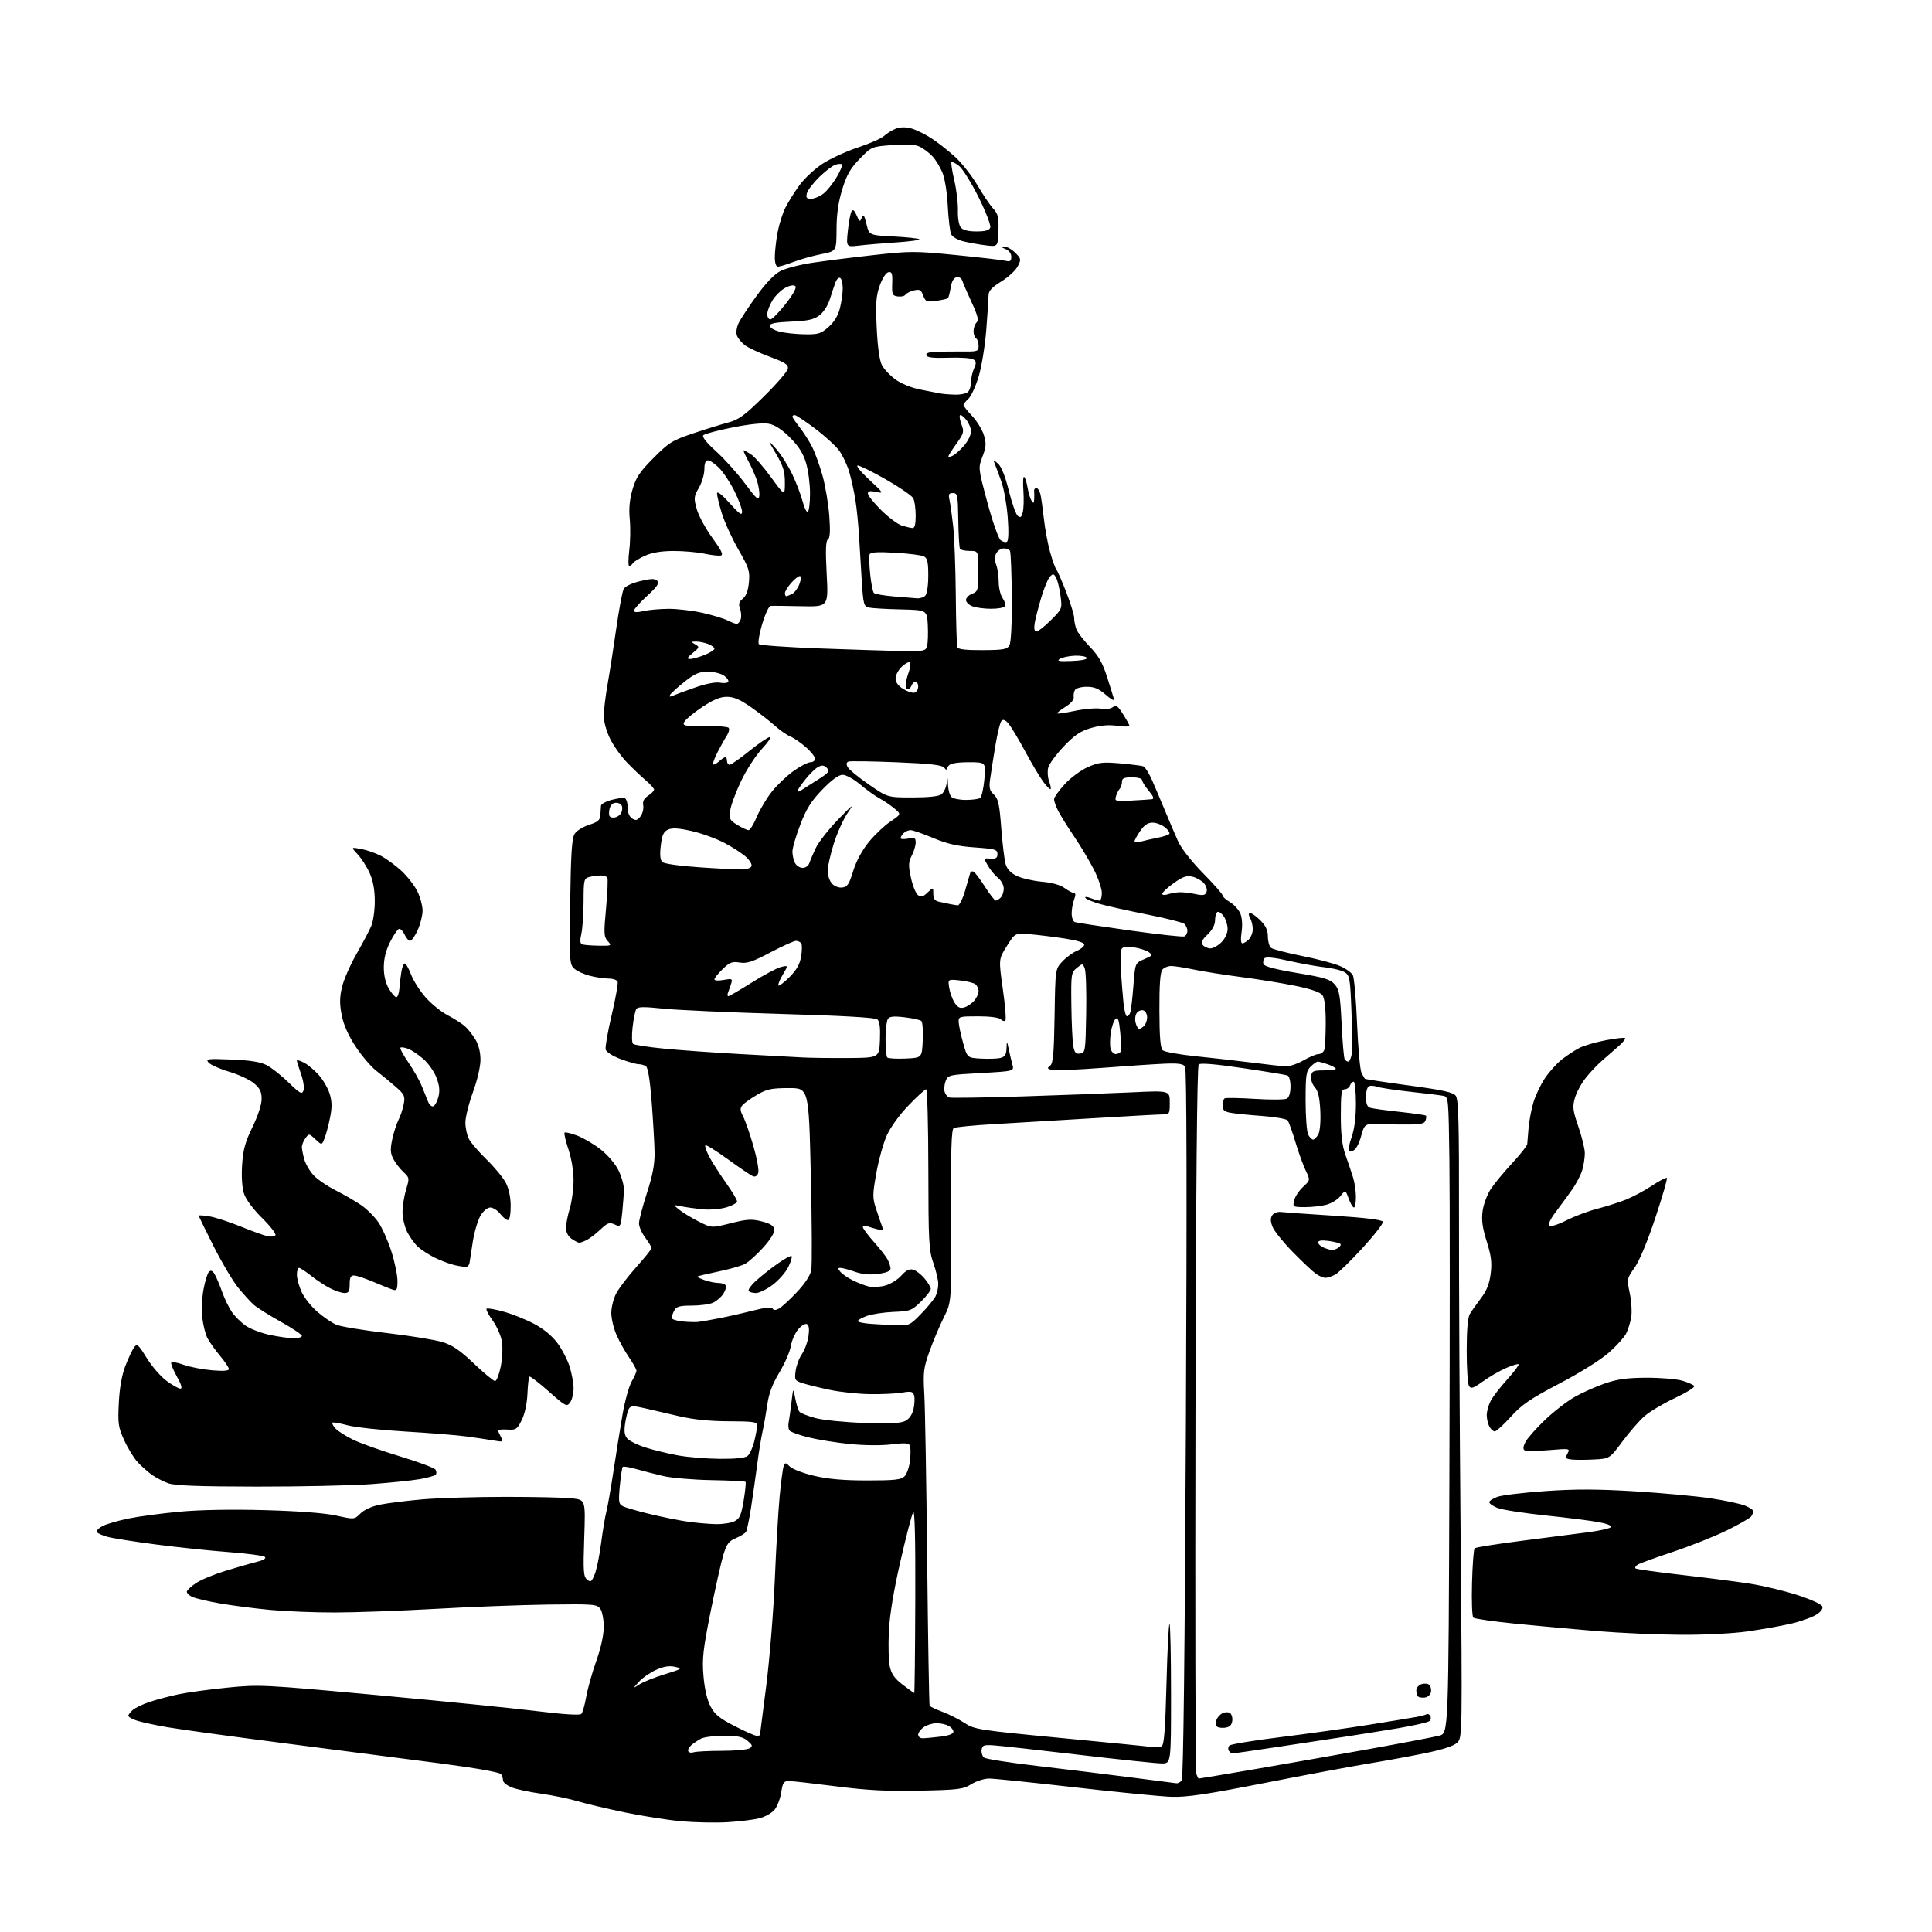<?xml version="1.0" encoding="UTF-8" standalone="no"?>
<svg 
  version="1.1" 
  xmlns="http://www.w3.org/2000/svg" 
  xmlns:xlink="http://www.w3.org/1999/xlink" 
  xmlns:svg="http://www.w3.org/2000/svg"
  xmlns:rdf="http://www.w3.org/1999/02/22-rdf-syntax-ns#"
  xmlns:cc="http://creativecommons.org/ns#"
  xmlns:dc="http://purl.org/dc/elements/1.1/"
  viewBox="0 0 768 768"
  width="768"
  height="768"
>
<style>svg {background-color: white; }</style>"
<path stroke="none" fill="black" fill-rule="evenodd" d="M289.00,724.36C284.32,724.62 276.20,724.45 270.95,723.99C265.69,723.52 255.61,721.95 248.55,720.49C241.49,719.04 232.96,717.02 229.61,716.02C226.25,715.01 219.68,713.66 215.00,713.01C210.32,712.35 205.04,711.21 203.25,710.46C201.46,709.71 199.99,708.52 199.98,707.80C199.98,707.09 199.62,705.95 199.19,705.27C198.71,704.52 189.31,702.85 174.96,700.97C162.06,699.28 134.40,695.71 113.50,693.03C92.60,690.35 71.39,687.44 66.37,686.57C61.35,685.70 55.84,684.49 54.12,683.89C52.40,683.29 51.00,682.47 51.00,682.06C51.00,681.65 51.79,680.61 52.75,679.76C53.71,678.91 56.73,677.46 59.45,676.55C62.17,675.64 67.35,674.27 70.95,673.51C74.55,672.75 83.34,671.55 90.47,670.85C103.09,669.59 104.74,669.68 149.97,673.84C175.56,676.19 204.07,679.05 213.31,680.19C223.72,681.48 230.48,681.92 231.06,681.34C231.57,680.83 232.47,677.73 233.04,674.45C233.62,671.18 235.43,664.76 237.05,660.20C238.89,655.02 240.00,649.92 240.00,646.64C240.00,643.73 239.38,640.53 238.61,639.48C237.32,637.71 235.89,637.60 217.86,637.84C207.21,637.99 187.03,638.75 173.00,639.55C158.97,640.34 140.97,640.99 133.00,640.99C125.03,641.00 113.55,640.54 107.50,639.97C101.45,639.41 92.55,638.26 87.72,637.44C82.89,636.61 77.81,635.42 76.44,634.79C75.07,634.17 74.11,633.17 74.30,632.58C74.50,631.98 76.13,630.50 77.94,629.28C79.74,628.05 84.88,625.91 89.36,624.52C93.84,623.13 99.47,621.51 101.88,620.92C104.60,620.26 105.90,619.50 105.32,618.92C104.80,618.40 98.33,617.53 90.94,616.98C83.55,616.43 70.53,615.07 62.00,613.95C53.47,612.84 44.83,611.48 42.79,610.93C40.75,610.39 38.83,609.53 38.51,609.02C38.19,608.50 39.20,607.43 40.75,606.63C42.31,605.83 46.93,604.48 51.04,603.64C55.14,602.80 64.29,601.58 71.37,600.92C79.45,600.17 92.08,599.94 105.37,600.31C118.88,600.68 129.09,601.46 133.68,602.47C140.86,604.05 140.86,604.05 143.28,601.63C144.76,600.15 147.82,598.77 151.10,598.11C154.07,597.50 161.68,596.56 168.00,596.01C174.32,595.47 189.18,595.02 201.00,595.02C212.82,595.02 224.81,595.29 227.62,595.63C232.75,596.25 232.75,596.25 232.24,611.39C231.79,624.59 231.94,626.70 233.36,627.89C234.80,629.08 235.17,628.84 236.39,625.87C237.15,624.02 238.30,618.45 238.94,613.50C239.58,608.55 240.52,602.92 241.02,600.99C241.53,599.07 242.83,591.64 243.91,584.49C244.99,577.35 246.61,567.23 247.52,562.00C248.43,556.77 250.04,551.01 251.09,549.19C252.14,547.37 253.00,545.43 253.00,544.87C253.00,544.32 251.64,541.89 249.99,539.48C248.33,537.07 246.08,533.01 244.99,530.47C243.89,527.92 243.00,524.05 243.00,521.88C243.00,519.70 243.87,516.25 244.92,514.21C245.98,512.17 249.58,507.44 252.92,503.70C256.27,499.96 259.00,496.56 259.00,496.15C259.00,495.73 257.88,493.86 256.50,492.00C255.12,490.14 254.00,487.58 254.00,486.32C254.00,485.06 255.42,479.63 257.15,474.26C259.47,467.07 260.28,462.79 260.20,458.00C260.14,454.43 259.62,445.45 259.05,438.07C258.38,429.35 257.58,424.35 256.76,423.83C256.07,423.39 254.73,423.02 253.79,423.02C252.85,423.01 249.63,422.09 246.65,420.97C243.53,419.80 241.02,418.20 240.76,417.21C240.52,416.26 241.59,410.08 243.15,403.49C244.70,396.90 245.77,390.94 245.52,390.25C245.27,389.56 243.67,389.00 241.97,389.00C240.28,389.00 236.92,388.51 234.53,387.90C232.13,387.30 229.30,385.99 228.23,385.00C226.40,383.29 226.31,381.89 226.66,358.41C226.94,338.99 227.33,333.14 228.46,331.42C229.25,330.21 231.84,328.61 234.20,327.86C237.67,326.76 238.53,326.02 238.65,324.00C238.73,322.62 238.85,320.95 238.90,320.29C238.96,319.62 240.83,318.58 243.07,317.98C245.32,317.38 247.68,317.06 248.32,317.28C248.97,317.49 249.50,319.15 249.50,320.97C249.50,323.06 250.16,324.67 251.31,325.38C252.77,326.28 253.41,326.11 254.62,324.50C255.44,323.40 255.92,321.46 255.69,320.19C255.38,318.56 255.96,317.42 257.63,316.32C258.93,315.47 260.00,314.38 260.00,313.89C260.00,313.41 258.54,311.78 256.75,310.26C254.96,308.75 251.61,305.55 249.29,303.16C246.98,300.77 243.94,296.52 242.54,293.71C241.10,290.82 240.00,286.89 240.00,284.64C240.00,282.46 240.68,276.81 241.51,272.09C242.35,267.36 243.91,257.30 244.99,249.73C246.07,242.16 247.39,235.15 247.92,234.15C248.50,233.07 251.13,231.81 254.47,231.01C258.82,229.96 260.33,229.93 261.27,230.87C262.20,231.80 261.30,233.13 257.23,236.88C254.35,239.52 252.00,242.16 252.00,242.74C252.00,243.44 253.24,243.50 255.75,242.92C257.81,242.44 262.34,242.04 265.80,242.02C269.27,242.01 275.34,242.73 279.30,243.62C283.26,244.51 287.72,245.86 289.20,246.62C290.69,247.38 292.34,248.00 292.88,248.00C293.42,248.00 294.13,247.17 294.45,246.14C294.78,245.12 294.65,243.23 294.17,241.93C293.49,240.11 293.74,239.22 295.28,237.98C296.61,236.90 297.40,234.76 297.71,231.44C298.11,226.99 297.70,225.70 293.55,218.50C291.02,214.10 288.06,207.64 286.97,204.14C285.89,200.65 285.02,197.05 285.04,196.14C285.07,195.11 286.92,196.54 290.03,200.00C293.97,204.38 294.98,205.08 294.99,203.41C295.00,202.26 293.61,198.55 291.92,195.16C290.23,191.77 287.49,187.65 285.84,186.00C284.20,184.35 282.21,183.00 281.42,183.00C280.46,183.00 280.00,184.15 280.00,186.55C280.00,188.51 279.02,191.81 277.82,193.89C275.81,197.39 275.74,198.02 276.98,202.41C277.71,205.02 280.50,210.16 283.18,213.83C286.86,218.87 287.67,220.58 286.50,220.83C285.65,221.01 282.69,220.67 279.93,220.08C277.16,219.49 271.66,219.01 267.70,219.02C262.84,219.04 259.16,219.65 256.37,220.92C254.10,221.95 251.94,223.29 251.56,223.90C251.19,224.50 250.54,225.00 250.12,225.00C249.71,225.00 249.72,222.19 250.14,218.75C250.57,215.31 250.66,209.76 250.34,206.42C249.93,202.18 250.27,198.59 251.44,194.54C252.84,189.75 254.30,187.57 259.82,182.02C265.92,175.89 267.28,175.04 275.50,172.29C280.45,170.63 286.75,168.68 289.50,167.95C293.69,166.84 295.99,165.16 303.70,157.56C308.76,152.58 313.04,147.63 313.20,146.56C313.45,144.98 312.12,144.11 306.02,141.84C301.91,140.31 297.46,138.24 296.13,137.25C294.80,136.25 293.37,134.53 292.96,133.42C292.52,132.23 292.79,130.19 293.61,128.45C294.38,126.83 297.60,121.94 300.76,117.59C304.42,112.54 307.86,108.97 310.25,107.74C312.31,106.68 317.94,105.21 322.75,104.48C327.56,103.75 338.52,102.37 347.11,101.42C361.90,99.77 363.62,99.77 380.11,101.40C389.67,102.35 398.51,103.37 399.75,103.67C401.55,104.11 402.00,103.79 402.00,102.08C402.00,100.79 401.10,99.57 399.75,99.03C397.96,98.31 397.87,98.11 399.30,98.06C400.28,98.03 402.21,99.12 403.58,100.49C405.93,102.84 405.98,103.13 404.56,105.88C403.73,107.49 400.79,110.19 398.03,111.89C394.41,114.11 392.99,115.62 392.98,117.24C392.96,118.48 392.55,124.71 392.06,131.09C391.56,137.49 390.20,145.83 389.01,149.74C387.83,153.63 385.99,157.60 384.93,158.56C383.87,159.52 383.00,160.63 383.00,161.02C383.00,161.40 384.56,163.38 386.47,165.40C388.38,167.43 390.47,170.85 391.12,173.01C392.11,176.30 392.02,177.67 390.56,181.48C388.82,186.03 388.82,186.03 392.51,199.77C394.54,207.32 396.89,214.05 397.75,214.72C398.60,215.39 399.74,215.66 400.28,215.33C400.89,214.95 401.01,211.30 400.58,205.68C400.21,200.70 399.09,194.35 398.10,191.57C397.12,188.78 395.94,185.60 395.48,184.50C394.68,182.55 394.72,182.55 396.74,184.32C398.07,185.49 399.60,189.32 401.01,195.03C402.22,199.92 403.82,204.43 404.56,205.05C405.63,205.94 406.06,205.62 406.58,203.55C406.94,202.11 407.04,198.27 406.81,195.02C406.57,191.77 406.71,189.32 407.10,189.56C407.50,189.81 408.11,191.70 408.46,193.78C408.81,195.85 409.52,198.21 410.03,199.02C410.80,200.24 410.99,200.14 411.10,198.50C411.18,197.40 411.16,195.94 411.07,195.25C410.99,194.56 411.37,194.00 411.94,194.00C412.50,194.00 413.22,195.05 413.55,196.32C413.87,197.60 414.49,201.99 414.94,206.07C415.39,210.16 416.50,216.17 417.42,219.44C418.33,222.71 419.46,225.86 419.93,226.44C420.41,227.02 422.19,231.10 423.89,235.50C425.60,239.90 426.99,244.48 427.00,245.68C427.00,246.89 427.40,248.91 427.90,250.18C428.39,251.46 430.81,254.58 433.26,257.13C436.67,260.66 438.29,263.50 440.09,269.13C441.38,273.18 442.62,277.15 442.83,277.95C443.05,278.75 441.58,277.96 439.58,276.20C436.81,273.77 434.99,273.00 432.02,273.00C429.88,273.00 427.77,273.56 427.33,274.25C426.90,274.94 426.67,276.24 426.82,277.14C426.98,278.12 425.64,279.68 423.49,281.01C421.51,282.23 420.06,283.40 420.27,283.60C420.47,283.80 423.67,283.34 427.39,282.56C431.10,281.78 435.68,281.40 437.56,281.70C439.57,282.03 441.58,281.76 442.43,281.06C443.63,280.07 444.34,280.57 446.44,283.91C447.85,286.14 449.00,288.24 449.00,288.57C449.00,288.91 446.77,288.88 444.05,288.51C440.70,288.05 437.37,288.33 433.73,289.39C429.47,290.63 427.20,292.15 422.84,296.73C419.82,299.90 417.04,303.71 416.67,305.18C416.30,306.65 416.46,309.08 417.03,310.57C417.59,312.06 417.86,313.47 417.63,313.70C417.39,313.94 416.09,312.64 414.74,310.82C413.38,308.99 410.16,303.58 407.57,298.78C404.99,293.99 402.03,289.04 401.01,287.78C399.76,286.26 398.81,285.83 398.14,286.50C397.58,287.05 396.47,291.55 395.66,296.50C394.84,301.45 393.91,307.39 393.59,309.71C393.10,313.16 393.37,314.26 395.07,315.85C396.82,317.48 397.29,319.60 398.01,329.15C398.49,335.39 399.27,341.85 399.75,343.50C400.34,345.52 401.80,347.06 404.23,348.22C406.22,349.17 410.69,350.19 414.17,350.50C418.17,350.85 421.50,351.78 423.21,353.03C424.70,354.11 426.38,355.00 426.93,355.00C427.61,355.00 427.63,355.86 426.98,357.57C426.44,358.98 426.00,361.47 426.00,363.10C426.00,364.73 426.56,366.27 427.25,366.53C427.94,366.79 437.73,368.28 449.00,369.86C460.27,371.43 470.06,372.50 470.75,372.25C471.44,371.99 472.00,370.99 472.00,370.02C472.00,369.04 471.44,367.79 470.75,367.22C470.06,366.66 463.43,365.00 456.00,363.52C448.57,362.05 440.15,360.17 437.27,359.36C434.39,358.54 431.78,357.45 431.46,356.94C431.13,356.40 431.99,356.43 433.51,357.00C434.95,357.55 436.55,358.00 437.07,358.00C437.58,358.00 438.00,356.64 438.00,354.97C438.00,353.31 436.60,349.16 434.88,345.76C433.16,342.36 429.62,336.41 427.00,332.54C424.38,328.67 421.51,324.06 420.62,322.30C419.73,320.54 419.00,318.48 419.00,317.72C419.00,316.97 420.91,314.27 423.25,311.72C425.59,309.18 429.71,306.13 432.41,304.94C436.68,303.05 438.34,302.86 445.28,303.46C449.67,303.85 453.80,304.37 454.48,304.63C455.15,304.89 456.65,307.22 457.81,309.80C458.96,312.39 461.30,317.88 463.00,322.00C464.70,326.12 467.07,331.68 468.26,334.34C469.55,337.23 473.57,342.37 478.21,347.09C482.50,351.45 486.00,355.43 486.00,355.95C486.00,356.46 487.33,357.67 488.96,358.63C490.58,359.59 492.44,361.64 493.07,363.18C493.77,364.86 493.96,367.76 493.55,370.49C493.14,373.25 493.26,375.00 493.87,375.00C494.41,375.00 495.56,374.29 496.43,373.43C497.29,372.56 498.00,370.73 498.00,369.36C498.00,367.99 497.53,366.00 496.96,364.93C496.23,363.56 496.25,363.00 497.04,363.00C497.65,363.00 499.47,364.32 501.08,365.92C503.18,368.03 504.00,369.82 504.00,372.30C504.00,374.20 504.56,376.21 505.25,376.78C505.94,377.34 511.45,378.78 517.50,379.99C523.55,381.19 530.37,383.00 532.66,384.00C534.95,384.99 537.26,386.64 537.79,387.66C538.31,388.67 539.07,397.37 539.46,406.99C539.86,416.60 540.65,425.38 541.23,426.49C541.80,427.59 542.39,428.65 542.54,428.82C542.69,429.00 550.60,430.20 560.11,431.49C573.86,433.35 577.67,434.20 578.72,435.64C579.78,437.08 580.03,446.67 579.97,482.97C579.93,508.01 580.21,564.99 580.61,609.59C581.31,689.74 581.29,690.71 579.32,692.68C578.00,694.00 573.81,695.40 566.92,696.84C561.19,698.03 550.88,699.92 544.00,701.05C537.12,702.18 518.45,705.66 502.50,708.80C480.11,713.20 471.77,714.45 465.89,714.27C461.70,714.15 444.42,712.46 427.48,710.52C410.55,708.59 395.13,707.00 393.21,707.00C391.30,707.00 388.11,708.01 386.12,709.24C382.82,711.28 381.01,711.50 365.50,711.82C352.49,712.09 344.68,711.68 332.23,710.08C323.28,708.94 314.90,708.00 313.60,708.00C311.56,708.00 311.13,708.62 310.56,712.43C310.20,714.87 309.03,717.96 307.98,719.30C306.89,720.68 304.19,722.21 301.78,722.81C299.42,723.40 293.68,724.09 289.00,724.36zM467.63,708.87C468.25,708.94 469.20,708.44 469.75,707.75C470.40,706.94 470.98,656.82 471.41,566.00C471.84,473.93 471.73,424.99 471.08,424.01C470.32,422.87 468.40,422.60 462.80,422.84C458.78,423.01 447.56,423.76 437.85,424.51C428.14,425.25 419.24,425.61 418.07,425.31C416.27,424.84 416.17,424.59 417.43,423.63C418.63,422.72 418.97,418.89 419.21,403.81C419.50,385.13 419.50,385.13 422.37,382.14C423.94,380.49 426.53,378.61 428.12,377.95C429.70,377.29 431.00,376.19 431.00,375.50C431.00,374.70 428.19,373.82 423.25,373.08C418.99,372.43 412.80,371.67 409.50,371.38C403.50,370.86 403.50,370.86 400.23,376.07C396.96,381.29 396.96,381.29 398.64,393.15C399.57,399.67 400.02,405.32 399.64,405.69C399.27,406.06 398.43,405.83 397.78,405.18C397.07,404.47 393.47,404.00 388.80,404.00C381.35,404.00 381.00,404.10 381.08,406.25C381.12,407.49 381.91,411.20 382.83,414.50C384.50,420.50 384.50,420.50 389.95,420.81C392.94,420.98 396.43,420.86 397.70,420.54C399.47,420.09 400.03,419.22 400.11,416.73C400.23,413.50 400.23,413.50 400.97,417.00C401.38,418.93 402.04,421.69 402.44,423.15C403.17,425.81 403.17,425.81 390.01,426.54C377.19,427.25 376.83,427.33 375.90,429.76C375.38,431.14 375.20,433.06 375.51,434.04C375.82,435.02 376.62,436.02 377.29,436.27C377.95,436.52 391.10,436.32 406.50,435.83C421.90,435.34 441.36,434.61 449.75,434.22C465.00,433.50 465.00,433.50 465.00,438.25C465.00,442.77 464.87,443.00 462.25,442.99C460.74,442.99 448.48,443.66 435.00,444.48C421.52,445.30 403.71,446.36 395.40,446.84C387.10,447.31 379.76,448.03 379.10,448.44C378.19,449.00 377.94,457.60 378.08,483.36C378.26,517.53 378.26,517.53 375.26,523.52C373.60,526.81 371.04,532.87 369.56,536.99C367.13,543.75 366.93,545.39 367.42,553.99C367.73,559.22 368.25,589.14 368.57,620.48C368.90,651.83 369.34,677.75 369.55,678.09C369.76,678.43 372.09,679.51 374.72,680.51C377.35,681.50 381.30,683.50 383.50,684.95C387.31,687.47 389.11,687.75 421.50,690.85C440.20,692.63 456.65,694.27 458.05,694.48C459.45,694.69 461.15,694.52 461.84,694.10C462.75,693.54 463.25,686.81 463.70,669.16C464.04,655.86 464.58,645.25 464.91,645.58C465.23,645.90 465.50,658.50 465.50,673.58C465.50,701.00 465.50,701.00 461.86,701.00C459.86,701.00 445.01,699.45 428.86,697.55C412.71,695.65 397.48,693.96 395.00,693.80C391.08,693.54 390.46,693.77 390.20,695.59C390.04,696.74 390.49,698.13 391.20,698.68C391.92,699.23 401.50,700.73 412.50,702.01C423.50,703.29 440.15,705.33 449.50,706.54C458.85,707.75 467.01,708.79 467.63,708.87zM476.56,707.00C476.85,707.00 486.40,705.40 497.79,703.45C509.18,701.50 529.75,697.88 543.50,695.41C557.25,692.94 570.14,690.48 572.15,689.95C575.80,688.98 575.80,688.98 576.15,587.74C576.34,532.06 576.35,475.14 576.16,461.25C575.82,436.29 575.80,435.99 573.66,435.59C572.47,435.36 566.55,434.63 560.50,433.97C554.45,433.30 548.60,432.42 547.50,432.02C546.40,431.62 544.94,431.49 544.25,431.73C543.54,431.98 543.00,433.84 543.00,436.02C543.00,438.82 543.48,440.01 544.75,440.38C545.71,440.67 550.97,441.39 556.44,441.98C561.91,442.57 566.58,443.25 566.82,443.48C567.05,443.72 566.97,444.63 566.63,445.51C566.12,446.84 564.36,447.09 556.26,447.00C550.89,446.93 545.54,446.90 544.37,446.94C542.71,446.99 542.00,447.96 541.14,451.36C540.54,453.76 539.35,456.30 538.50,457.00C537.65,457.71 536.64,457.97 536.26,457.59C535.88,457.21 536.34,454.72 537.28,452.07C538.40,448.92 539.00,444.21 539.00,438.62C539.00,433.88 538.60,430.00 538.11,430.00C537.62,430.00 536.95,430.68 536.64,431.50C536.32,432.33 535.37,433.00 534.53,433.00C533.25,433.00 533.00,434.73 533.00,443.41C533.00,451.02 533.50,455.26 534.87,459.16C535.91,462.10 537.26,466.11 537.87,468.07C538.49,470.04 539.00,473.52 539.00,475.82C539.00,478.12 538.64,480.00 538.20,480.00C537.76,480.00 536.83,478.41 536.12,476.46C534.84,472.93 534.84,472.93 532.87,475.44C531.78,476.82 529.23,478.39 527.20,478.92C525.16,479.45 521.32,479.87 518.66,479.86C513.94,479.83 513.84,479.77 514.45,477.17C514.79,475.70 516.38,473.29 517.98,471.82C520.88,469.13 520.88,469.13 519.04,465.32C518.03,463.22 516.19,458.12 514.96,454.00C513.73,449.88 512.33,446.00 511.86,445.39C511.38,444.78 506.83,443.98 501.75,443.61C496.66,443.25 491.04,442.68 489.25,442.36C486.68,441.90 486.00,441.29 486.00,439.45C486.00,438.17 486.37,436.89 486.82,436.61C487.27,436.34 492.68,436.43 498.86,436.82C505.03,437.21 510.74,437.17 511.54,436.72C512.44,436.21 513.00,434.37 513.00,431.92C513.00,429.64 512.47,427.74 511.75,427.49C511.06,427.24 503.07,425.93 494.00,424.59C483.20,422.98 477.15,422.48 476.50,423.12C475.85,423.76 475.40,472.19 475.22,563.30C475.07,639.86 475.19,703.51 475.49,704.75C475.79,705.99 476.27,707.00 476.56,707.00zM275.68,696.57C276.50,696.26 281.51,695.99 286.83,695.98C292.15,695.98 297.18,695.52 298.00,694.96C299.28,694.11 299.15,693.67 297.14,691.98C295.28,690.42 293.29,690.00 287.82,690.00C284.00,690.00 279.89,690.51 278.68,691.13C277.48,691.75 275.72,692.93 274.77,693.76C273.82,694.59 273.31,695.69 273.62,696.20C273.94,696.72 274.87,696.88 275.68,696.57zM490.00,697.00C489.52,697.00 488.82,696.51 488.45,695.91C488.08,695.31 488.20,694.40 488.73,693.87C489.25,693.35 498.42,691.84 509.09,690.53C519.77,689.21 535.70,686.98 544.50,685.57C553.30,684.16 561.82,682.75 563.43,682.45C565.04,682.14 566.70,681.69 567.11,681.43C567.52,681.18 568.17,681.46 568.54,682.07C568.92,682.68 568.80,683.60 568.29,684.11C567.77,684.63 562.21,685.91 555.93,686.97C549.64,688.02 540.00,689.57 534.50,690.40C529.00,691.24 516.94,693.06 507.69,694.46C498.45,695.86 490.49,697.00 490.00,697.00zM366.75,690.99C367.71,690.99 370.86,690.70 373.75,690.35C377.13,689.95 379.00,689.25 379.00,688.40C379.00,687.67 378.13,686.60 377.07,686.04C376.00,685.47 373.85,685.00 372.29,685.00C370.72,685.00 368.44,685.70 367.22,686.56C366.00,687.41 365.00,688.76 365.00,689.56C365.00,690.35 365.79,691.00 366.75,690.99zM300.75,689.99C301.44,690.00 302.03,689.89 302.08,689.75C302.12,689.61 303.26,680.73 304.61,670.00C305.96,659.27 307.48,640.33 308.00,627.89C308.51,615.46 309.38,600.58 309.92,594.84C310.47,589.09 311.19,583.66 311.53,582.77C312.09,581.32 312.34,581.34 313.99,582.99C315.00,584.00 319.35,585.65 323.66,586.66C329.19,587.96 335.40,588.50 344.71,588.50C355.65,588.50 358.21,588.22 359.58,586.85C360.48,585.95 361.45,583.16 361.74,580.65C362.02,578.14 362.01,575.47 361.72,574.71C361.30,573.61 359.82,573.50 354.35,574.17C350.34,574.66 343.45,574.59 337.75,574.01C332.38,573.47 324.96,572.27 321.25,571.35C317.54,570.43 314.18,569.19 313.79,568.59C313.40,568.00 313.27,566.61 313.49,565.51C313.71,564.40 314.22,560.80 314.61,557.50C315.32,551.50 315.32,551.50 316.14,555.93C316.59,558.36 317.38,560.78 317.91,561.31C318.43,561.83 321.25,562.91 324.18,563.71C327.10,564.51 335.80,565.38 343.50,565.64C353.93,565.99 358.13,565.78 359.96,564.80C361.51,563.97 362.70,562.19 363.17,559.99C363.58,558.07 363.67,555.68 363.37,554.68C362.90,553.13 362.19,552.97 358.66,553.58C356.37,553.99 350.68,554.26 346.00,554.20C341.32,554.14 334.12,553.39 330.00,552.52C325.88,551.66 320.99,550.46 319.13,549.86C315.94,548.82 315.79,548.57 316.28,544.93C316.57,542.82 317.68,539.84 318.75,538.30C319.83,536.76 321.00,533.61 321.36,531.31C321.78,528.56 321.60,526.87 320.84,526.40C320.16,525.98 318.69,526.83 317.34,528.39C316.06,529.88 314.72,532.90 314.37,535.09C314.02,537.28 311.98,541.98 309.83,545.55C307.07,550.11 305.66,553.86 305.03,558.26C304.53,561.69 303.68,566.52 303.13,569.00C302.58,571.48 301.63,577.33 301.02,582.00C300.41,586.67 299.31,594.39 298.58,599.14C297.85,603.90 296.94,608.29 296.56,608.91C296.17,609.53 294.35,610.66 292.49,611.44C289.68,612.62 288.86,613.72 287.52,618.17C286.63,621.10 284.35,631.31 282.44,640.85C279.47,655.70 279.07,659.35 279.64,666.20C280.06,671.25 281.07,675.68 282.40,678.24C284.10,681.51 285.93,683.01 292.00,686.13C296.12,688.25 300.06,689.99 300.75,689.99zM486.84,686.81C485.38,686.98 483.92,686.68 483.59,686.15C483.26,685.62 483.27,684.45 483.61,683.56C483.96,682.67 484.99,681.54 485.92,681.04C486.85,680.55 488.19,680.50 488.89,680.93C489.60,681.37 490.02,682.80 489.84,684.11C489.59,685.84 488.77,686.58 486.84,686.81zM566.45,674.79C565.33,674.95 564.10,674.77 563.71,674.38C563.32,673.99 563.00,672.87 563.00,671.90C563.00,670.93 563.95,669.83 565.10,669.47C566.26,669.10 567.65,669.25 568.19,669.79C568.74,670.34 569.03,671.62 568.83,672.64C568.64,673.66 567.57,674.63 566.45,674.79zM363.43,673.00C363.58,673.00 363.77,656.46 363.84,636.25C363.93,611.82 363.65,600.05 363.00,601.15C362.46,602.05 360.17,610.83 357.93,620.65C355.23,632.40 353.67,641.92 353.34,648.50C353.07,654.00 353.23,660.29 353.71,662.48C354.37,665.47 355.65,667.27 358.87,669.73C361.23,671.53 363.28,673.00 363.43,673.00zM254.25,669.53C255.77,668.56 260.27,666.76 264.25,665.54C271.18,663.40 271.36,663.27 268.30,662.58C266.03,662.07 263.84,662.43 260.80,663.80C258.43,664.86 255.38,666.98 254.00,668.51C251.50,671.29 251.50,671.29 254.25,669.53zM668.00,649.86C658.92,649.81 644.08,649.15 635.00,648.41C625.92,647.67 611.30,646.34 602.50,645.46C593.70,644.58 586.12,643.48 585.65,643.03C585.18,642.57 584.95,636.34 585.15,629.18C585.34,622.02 585.81,615.85 586.19,615.47C586.57,615.09 595.12,613.73 605.19,612.45C615.26,611.17 627.07,609.64 631.44,609.07C635.81,608.49 639.79,607.61 640.30,607.10C640.85,606.55 639.10,605.77 635.86,605.14C632.91,604.57 623.30,603.34 614.50,602.42C605.70,601.50 597.04,600.15 595.25,599.42C593.46,598.70 592.00,597.67 592.00,597.15C592.00,596.62 593.46,595.66 595.25,595.01C597.04,594.36 605.65,593.32 614.38,592.72C626.31,591.89 635.15,591.92 649.88,592.82C660.67,593.49 674.21,594.73 679.96,595.59C685.71,596.45 691.90,597.77 693.71,598.52C695.52,599.28 696.99,600.26 696.98,600.70C696.98,601.14 696.62,602.06 696.18,602.74C695.75,603.41 691.37,605.94 686.45,608.35C681.53,610.76 671.88,614.60 665.00,616.88C658.12,619.16 651.84,621.45 651.03,621.96C650.22,622.47 649.82,623.15 650.13,623.46C650.44,623.78 658.76,624.95 668.60,626.06C678.45,627.18 690.66,628.75 695.74,629.55C700.82,630.35 709.21,632.36 714.39,634.01C719.64,635.70 724.05,637.70 724.38,638.54C724.76,639.53 723.86,640.73 721.77,642.00C720.01,643.06 715.46,644.65 711.64,645.51C707.83,646.38 700.16,647.74 694.61,648.53C688.74,649.36 677.57,649.92 668.00,649.86zM284.50,605.86C287.25,605.92 290.62,605.41 291.98,604.72C294.05,603.67 294.65,602.30 295.62,596.48C296.26,592.64 296.59,589.30 296.36,589.05C296.13,588.81 289.99,588.50 282.72,588.37C275.45,588.24 266.80,587.50 263.50,586.71C260.20,585.93 255.38,584.68 252.78,583.94C250.19,583.21 247.84,582.83 247.56,583.11C247.28,583.39 246.75,586.81 246.39,590.70C245.80,597.01 245.94,597.89 247.62,598.75C248.65,599.29 253.55,600.70 258.50,601.89C263.45,603.08 270.20,604.44 273.50,604.90C276.80,605.37 281.75,605.80 284.50,605.86zM102.00,590.95C78.88,590.92 69.54,590.57 66.89,589.62C64.90,588.91 61.97,587.40 60.39,586.26C58.80,585.12 56.29,582.90 54.81,581.34C53.33,579.78 50.91,575.87 49.44,572.66C47.01,567.34 46.81,566.00 47.23,557.66C47.54,551.62 48.43,546.60 49.85,542.94C51.03,539.88 52.59,536.58 53.30,535.60C54.48,533.99 54.95,534.38 58.32,539.83C60.36,543.14 63.91,547.23 66.21,548.92C68.51,550.62 70.98,552.00 71.70,552.00C72.57,552.00 72.10,550.38 70.25,547.08C68.74,544.37 67.77,541.89 68.10,541.57C68.42,541.24 70.67,541.69 73.09,542.55C75.52,543.42 80.54,544.39 84.25,544.71C88.67,545.09 91.00,544.93 91.00,544.24C91.00,543.66 89.40,541.27 87.44,538.93C85.48,536.58 83.24,533.43 82.46,531.92C81.68,530.41 80.76,526.77 80.42,523.84C80.07,520.90 80.29,515.82 80.90,512.55C81.51,509.27 82.48,506.12 83.07,505.55C83.81,504.82 84.48,505.10 85.31,506.50C85.97,507.60 87.29,510.73 88.26,513.45C89.22,516.17 90.98,519.81 92.17,521.54C93.35,523.27 95.86,525.74 97.74,527.03C99.63,528.32 103.94,529.96 107.33,530.67C110.73,531.38 114.96,531.97 116.75,531.98C118.54,531.99 120.00,531.57 120.00,531.04C120.00,530.52 116.22,527.98 111.60,525.41C106.98,522.84 102.12,519.78 100.81,518.62C99.50,517.45 96.70,514.36 94.58,511.74C92.47,509.12 88.10,501.73 84.87,495.32C81.64,488.91 79.00,483.48 79.00,483.25C79.00,483.01 80.91,483.14 83.25,483.53C85.59,483.92 91.10,485.70 95.50,487.49C99.90,489.28 104.71,491.03 106.19,491.38C107.67,491.72 109.15,491.56 109.49,491.02C109.83,490.47 107.44,487.40 104.18,484.18C100.67,480.71 97.76,476.79 97.01,474.54C96.23,472.18 95.94,467.85 96.24,463.12C96.63,457.01 97.45,454.01 100.36,448.03C102.54,443.56 104.00,439.07 104.00,436.87C104.00,433.98 103.34,432.62 100.96,430.62C99.29,429.21 94.84,427.14 91.08,426.02C87.31,424.90 83.63,423.26 82.89,422.37C81.67,420.90 82.47,420.79 92.03,421.18C99.50,421.48 103.50,422.12 106.00,423.41C107.92,424.40 111.85,427.50 114.71,430.29C119.27,434.72 120.02,435.12 120.64,433.51C121.03,432.48 120.60,429.56 119.67,426.94C118.75,424.35 118.00,421.94 118.00,421.59C118.00,421.24 119.28,421.61 120.85,422.42C122.42,423.23 125.10,425.49 126.81,427.43C128.51,429.38 130.45,432.76 131.10,434.94C131.98,437.89 132.01,440.29 131.22,444.21C130.64,447.12 129.66,450.80 129.05,452.40C127.94,455.29 127.94,455.29 125.39,452.90C122.89,450.55 122.81,450.54 121.42,452.44C120.64,453.51 120.00,455.09 120.00,455.95C120.00,456.81 120.44,459.05 120.98,460.93C121.52,462.81 123.21,465.66 124.73,467.27C126.25,468.88 130.20,471.56 133.50,473.23C136.80,474.90 141.32,477.52 143.55,479.05C145.78,480.57 148.86,483.63 150.38,485.83C151.91,488.04 154.25,493.27 155.58,497.46C156.91,501.65 158.00,506.91 158.00,509.15C158.00,512.58 157.72,513.15 156.25,512.69C155.29,512.40 151.80,511.01 148.50,509.60C145.20,508.20 141.71,507.04 140.75,507.02C139.41,507.01 139.00,507.82 139.00,510.50C139.00,513.36 138.62,514.00 136.96,514.00C135.84,514.00 133.25,513.14 131.21,512.10C129.17,511.05 125.75,508.80 123.61,507.10C121.47,505.39 119.34,504.00 118.86,504.00C118.39,504.00 118.01,505.24 118.02,506.75C118.03,508.26 118.87,511.33 119.89,513.56C120.90,515.79 123.70,519.33 126.11,521.42C128.53,523.52 131.91,525.84 133.63,526.58C135.34,527.32 144.34,528.81 153.63,529.89C162.91,530.97 172.89,532.59 175.80,533.48C179.88,534.73 182.81,536.73 188.42,542.06C192.44,545.87 196.21,549.00 196.80,549.00C197.38,549.00 198.38,546.47 199.02,543.38C199.67,540.29 199.90,535.83 199.55,533.46C199.19,531.10 197.54,527.29 195.88,524.99C194.21,522.69 193.11,520.56 193.42,520.24C193.74,519.93 196.81,520.45 200.24,521.41C203.68,522.36 209.15,524.56 212.40,526.29C216.16,528.30 219.51,531.08 221.64,533.97C223.48,536.46 225.67,540.72 226.49,543.43C227.32,546.14 228.00,550.00 228.00,551.99C228.00,553.99 227.38,556.47 226.61,557.51C225.30,559.31 224.84,559.07 218.08,553.07C214.15,549.59 210.71,546.96 210.43,547.23C210.16,547.51 209.81,550.61 209.66,554.12C209.49,557.97 208.60,562.09 207.40,564.50C205.58,568.18 205.13,568.48 201.71,568.28C199.67,568.16 198.00,568.30 198.00,568.60C198.00,568.89 198.50,570.07 199.12,571.22C200.18,573.20 200.05,573.27 196.37,572.64C194.24,572.27 189.35,571.55 185.50,571.02C181.65,570.50 170.62,569.61 161.00,569.05C151.38,568.49 141.05,567.37 138.05,566.55C135.05,565.74 132.39,565.28 132.14,565.53C131.88,565.78 132.43,566.82 133.35,567.84C134.28,568.86 137.43,570.86 140.36,572.30C143.29,573.73 151.69,576.72 159.02,578.93C166.35,581.14 172.71,583.52 173.14,584.22C173.57,584.91 173.58,585.82 173.16,586.24C172.75,586.65 169.95,587.43 166.95,587.97C163.95,588.50 155.20,589.40 147.50,589.97C139.80,590.53 119.33,590.97 102.00,590.95zM633.67,580.17C630.28,580.35 626.26,580.36 624.75,580.18C622.31,579.90 622.12,579.64 623.10,577.81C624.19,575.78 624.08,575.76 615.65,576.46C610.94,576.85 606.62,576.88 606.05,576.53C605.35,576.10 605.47,574.99 606.40,573.19C607.17,571.71 610.66,567.77 614.15,564.44C617.64,561.11 622.98,556.99 626.00,555.28C629.02,553.57 634.42,551.16 638.00,549.93C642.99,548.22 646.82,547.69 654.50,547.67C660.00,547.65 666.39,548.18 668.71,548.84C671.02,549.51 673.17,550.47 673.48,550.97C673.79,551.47 670.32,553.63 665.76,555.77C661.20,557.90 655.77,561.14 653.71,562.95C651.64,564.77 647.67,569.31 644.90,573.05C639.85,579.84 639.85,579.84 633.67,580.17zM286.06,579.91C292.33,579.97 296.16,579.57 297.18,578.75C298.04,578.06 299.25,575.39 299.87,572.81C300.49,570.23 301.00,567.41 301.00,566.56C301.00,565.24 299.26,565.00 289.75,564.98C282.16,564.96 275.74,564.31 270.00,562.98C265.32,561.89 259.11,560.45 256.19,559.78C251.79,558.77 250.74,558.80 250.03,559.95C249.56,560.71 248.88,563.32 248.51,565.75C248.02,569.07 248.24,570.61 249.41,571.90C250.27,572.85 253.57,574.45 256.74,575.45C259.91,576.45 265.65,577.84 269.50,578.54C273.35,579.25 280.80,579.86 286.06,579.91zM594.19,569.00C593.57,569.00 592.60,568.13 592.04,567.07C591.47,566.00 591.00,563.95 591.00,562.52C591.00,561.08 591.70,558.55 592.55,556.91C593.40,555.26 596.36,551.42 599.12,548.37C601.89,545.31 603.93,542.59 603.66,542.32C603.39,542.05 601.09,542.75 598.56,543.87C596.03,544.99 591.91,547.37 589.42,549.17C585.64,551.88 584.73,552.18 583.96,550.96C583.45,550.16 583.03,543.88 583.03,537.00C583.03,528.88 583.46,523.76 584.26,522.39C584.94,521.23 586.93,518.39 588.69,516.08C590.98,513.06 592.07,510.31 592.57,506.30C593.12,501.88 592.79,499.21 590.98,493.45C589.27,487.97 588.87,484.99 589.36,481.37C589.72,478.73 591.19,474.80 592.62,472.64C594.05,470.49 597.87,465.87 601.11,462.38C604.35,458.90 607.05,455.48 607.10,454.78C607.16,454.07 607.39,451.25 607.62,448.50C607.84,445.75 608.68,441.24 609.48,438.48C610.27,435.72 612.33,431.34 614.04,428.75C615.76,426.16 618.81,422.74 620.83,421.16C622.85,419.57 626.00,417.51 627.82,416.57C629.65,415.64 634.37,414.26 638.31,413.51C642.25,412.76 645.71,412.37 645.99,412.65C646.27,412.94 645.13,414.37 643.47,415.83C641.80,417.30 638.87,419.85 636.96,421.51C635.05,423.16 632.06,426.31 630.33,428.51C628.59,430.70 626.65,434.30 626.03,436.50C625.03,440.00 625.21,441.43 627.45,447.93C628.85,452.01 630.00,456.73 629.99,458.43C629.99,460.12 629.55,463.07 629.01,465.00C628.48,466.93 626.57,470.58 624.77,473.11C622.97,475.65 620.03,479.67 618.23,482.04C616.35,484.52 615.33,486.73 615.84,487.24C616.34,487.74 619.22,486.85 622.61,485.14C625.85,483.50 631.36,481.42 634.84,480.53C638.33,479.63 643.46,478.00 646.24,476.91C649.02,475.81 653.72,473.30 656.69,471.33C659.65,469.36 662.32,467.98 662.60,468.27C662.88,468.55 660.82,475.69 658.01,484.14C654.94,493.39 651.67,501.25 649.79,503.90C646.69,508.25 646.67,508.36 647.87,514.16C648.54,517.39 648.78,521.71 648.41,523.77C648.04,525.82 647.13,528.69 646.40,530.14C645.66,531.60 642.60,534.98 639.60,537.65C636.41,540.49 628.25,545.60 620.00,549.93C608.25,556.09 604.97,558.32 600.59,563.17C597.68,566.38 594.80,569.00 594.19,569.00zM356.54,526.82C361.33,526.99 361.80,526.77 366.17,522.25C368.70,519.64 371.27,516.52 371.88,515.32C372.50,514.11 372.99,511.86 372.97,510.32C372.95,508.77 372.06,505.02 371.00,502.00C369.25,497.01 369.06,493.53 369.03,464.75C369.01,447.29 368.62,433.00 368.16,433.00C367.70,433.00 364.53,435.90 361.13,439.45C357.45,443.28 353.93,448.16 352.46,451.49C351.10,454.56 349.25,461.28 348.34,466.41C346.81,475.02 346.81,476.12 348.30,480.67C349.19,483.39 350.23,486.44 350.62,487.45C351.23,489.04 350.96,489.21 348.76,488.65C347.34,488.30 345.47,487.73 344.59,487.40C343.72,487.06 343.00,487.24 343.00,487.78C343.00,488.33 344.96,490.97 347.35,493.64C349.74,496.31 352.21,499.48 352.85,500.68C353.48,501.89 354.00,503.52 354.00,504.31C354.00,505.27 352.39,505.96 349.08,506.39C345.76,506.84 342.76,506.56 339.83,505.54C337.45,504.71 334.88,504.02 334.13,504.01C332.99,504.00 332.98,504.27 334.06,505.57C334.78,506.44 336.97,507.95 338.93,508.93C340.89,509.91 343.75,511.02 345.29,511.39C346.82,511.76 349.78,511.60 351.87,511.04C353.95,510.47 356.83,508.70 358.27,507.09C360.10,505.02 361.49,504.32 362.95,504.70C364.09,505.00 366.14,506.57 367.51,508.20C368.88,509.82 370.00,511.70 370.00,512.37C370.00,513.04 368.25,515.31 366.10,517.40C362.43,520.99 361.79,521.23 355.21,521.50C351.37,521.66 346.60,522.38 344.61,523.10C342.62,523.81 341.00,524.74 341.00,525.15C341.00,525.56 343.36,526.06 346.25,526.26C349.14,526.46 353.77,526.71 356.54,526.82zM277.50,525.49C278.60,525.38 282.43,524.71 286.00,524.01C289.57,523.31 295.64,521.93 299.49,520.94C304.11,519.76 306.69,519.50 307.11,520.18C307.54,520.88 308.35,520.88 309.65,520.19C310.69,519.63 313.87,516.72 316.70,513.72C319.99,510.24 322.09,507.04 322.49,504.88C322.84,503.02 322.76,485.98 322.31,467.00C321.50,432.50 321.50,432.50 313.47,432.53C306.60,432.55 304.77,432.94 300.89,435.22C298.39,436.69 295.79,438.55 295.11,439.37C294.12,440.56 294.18,441.45 295.41,443.83C296.26,445.47 298.10,450.75 299.49,455.57C300.89,460.39 301.76,465.19 301.42,466.24C301.05,467.41 300.25,467.93 299.33,467.57C298.51,467.26 294.04,464.24 289.39,460.86C284.74,457.49 280.70,454.97 280.40,455.27C280.10,455.56 280.76,457.54 281.85,459.65C282.95,461.77 285.91,466.40 288.42,469.95C290.94,473.49 293.00,476.92 293.00,477.57C293.00,478.21 290.98,479.30 288.52,480.00C285.93,480.72 281.80,481.01 278.77,480.68C275.87,480.36 272.15,479.82 270.50,479.47C267.50,478.85 267.50,478.85 270.00,480.88C271.38,481.99 274.83,484.09 277.68,485.54C282.86,488.17 282.86,488.17 290.49,486.25C296.98,484.62 298.82,484.52 302.81,485.52C306.21,486.39 307.58,487.25 307.80,488.69C307.98,489.93 306.32,492.65 303.42,495.88C300.85,498.74 297.54,501.70 296.08,502.46C294.62,503.21 289.86,504.57 285.49,505.47C281.13,506.37 277.41,507.26 277.23,507.44C277.05,507.62 278.34,508.27 280.10,508.88C281.86,509.50 284.33,510.00 285.59,510.00C286.85,510.00 288.15,510.44 288.48,510.97C288.81,511.51 288.38,513.01 287.53,514.32C286.67,515.62 284.83,517.21 283.44,517.85C282.05,518.48 278.24,519.00 274.99,519.00C270.16,519.00 268.88,519.36 268.04,520.93C267.47,522.00 267.00,523.32 267.00,523.88C267.00,524.43 268.91,525.07 271.25,525.30C273.59,525.53 276.40,525.61 277.50,525.49zM300.48,514.00C299.18,514.00 297.88,513.62 297.60,513.16C297.31,512.70 298.52,510.97 300.29,509.33C302.06,507.69 305.88,504.64 308.80,502.55C311.71,500.47 314.35,499.01 314.66,499.32C314.97,499.63 314.38,501.59 313.36,503.67C312.34,505.76 309.55,508.93 307.17,510.73C304.79,512.53 301.78,514.00 300.48,514.00zM526.97,507.96C526.13,507.98 524.41,507.28 523.15,506.39C521.89,505.51 517.78,501.65 514.02,497.81C510.25,493.97 506.60,489.46 505.91,487.79C505.02,485.63 504.96,484.30 505.71,483.13C506.31,482.20 507.78,481.62 509.13,481.78C510.43,481.94 520.01,482.61 530.42,483.28C543.02,484.09 549.47,484.89 549.73,485.67C549.94,486.31 546.29,491.01 541.62,496.10C536.95,501.20 532.08,505.94 530.81,506.65C529.54,507.35 527.81,507.95 526.97,507.96zM185.50,503.56C184.95,503.69 182.81,503.39 180.73,502.91C178.66,502.42 175.06,501.07 172.73,499.90C170.41,498.73 167.44,496.81 166.15,495.64C164.86,494.46 162.95,491.83 161.90,489.79C160.86,487.75 160.00,484.15 160.01,481.79C160.02,479.43 160.66,475.41 161.43,472.85C162.81,468.32 162.78,468.14 160.33,465.85C158.94,464.56 157.15,462.23 156.34,460.67C155.16,458.40 155.08,456.87 155.93,452.87C156.52,450.14 157.64,446.67 158.41,445.17C159.19,443.66 160.13,440.84 160.49,438.90C161.09,435.69 160.80,435.06 157.22,431.94C155.06,430.05 151.63,427.23 149.60,425.67C147.57,424.12 143.91,419.84 141.47,416.17C138.53,411.74 136.64,407.53 135.87,403.69C134.98,399.27 134.98,396.65 135.89,392.61C136.54,389.71 139.11,383.77 141.60,379.41C144.10,375.06 146.78,369.98 147.57,368.13C148.36,366.27 148.99,361.77 148.98,358.13C148.96,353.64 148.30,350.05 146.92,347.00C145.80,344.52 143.67,341.21 142.19,339.62C139.50,336.74 139.50,336.74 143.45,337.46C145.63,337.85 149.16,339.06 151.30,340.15C153.45,341.25 157.16,343.95 159.55,346.15C161.94,348.36 164.82,352.07 165.95,354.40C167.08,356.73 167.99,360.18 167.98,362.07C167.97,363.95 167.09,367.41 166.03,369.75C164.97,372.09 163.62,374.00 163.03,374.00C162.44,374.00 161.44,372.86 160.81,371.47C160.17,370.08 159.17,369.09 158.58,369.27C157.98,369.45 156.39,371.81 155.04,374.52C153.39,377.81 152.57,381.13 152.57,384.52C152.57,387.74 153.28,390.80 154.54,392.94C155.62,394.79 156.95,396.35 157.50,396.40C158.05,396.46 158.62,394.93 158.76,393.00C158.90,391.07 159.26,388.04 159.56,386.25C159.85,384.46 160.46,383.00 160.91,383.00C161.36,383.00 162.49,384.99 163.42,387.42C164.34,389.85 166.94,393.92 169.18,396.46C171.42,399.01 175.33,402.19 177.88,403.52C180.42,404.86 183.48,406.79 184.67,407.82C185.87,408.85 187.78,411.22 188.92,413.10C190.24,415.27 190.99,418.21 191.00,421.22C191.00,423.98 189.75,429.36 188.00,434.16C186.35,438.68 185.00,444.12 185.00,446.24C185.00,448.36 185.64,451.31 186.42,452.80C187.21,454.28 190.39,457.98 193.50,461.00C196.61,464.02 200.02,468.17 201.08,470.21C202.30,472.56 203.00,475.95 203.00,479.46C203.00,482.84 202.57,485.00 201.89,485.00C201.29,485.00 199.90,483.88 198.82,482.50C197.74,481.12 195.98,480.00 194.91,480.00C193.80,480.00 192.14,481.36 191.05,483.16C189.99,484.90 188.61,489.52 187.97,493.41C187.34,497.31 186.75,501.14 186.66,501.92C186.57,502.70 186.05,503.44 185.50,503.56zM529.50,496.92C530.05,496.95 531.16,496.55 531.97,496.04C532.78,495.53 533.15,494.82 532.80,494.47C532.45,494.12 530.33,493.59 528.08,493.28C525.33,492.92 524.00,493.12 524.00,493.90C524.00,494.54 525.01,495.47 526.25,495.97C527.49,496.47 528.95,496.89 529.50,496.92zM230.29,494.00C229.82,494.00 228.44,493.30 227.22,492.44C225.83,491.47 225.00,489.85 225.00,488.10C225.00,486.57 225.67,483.11 226.49,480.41C227.31,477.71 227.98,472.67 227.99,469.22C228.00,465.50 227.16,460.45 225.95,456.85C224.82,453.50 224.14,450.53 224.43,450.24C224.72,449.95 227.00,450.49 229.51,451.45C232.01,452.41 236.24,454.91 238.90,457.02C241.63,459.17 244.68,462.77 245.87,465.24C247.04,467.65 248.00,471.00 248.00,472.67C248.00,474.34 247.71,478.44 247.37,481.77C246.74,487.73 246.69,487.82 244.34,486.75C242.27,485.80 241.52,486.07 238.72,488.71C236.95,490.39 234.52,492.26 233.32,492.88C232.11,493.50 230.75,494.00 230.29,494.00zM522.00,453.00C522.51,453.00 523.44,452.04 524.07,450.87C524.73,449.63 525.05,445.73 524.84,441.46C524.57,436.21 523.96,433.62 522.65,432.17C521.66,431.07 520.99,429.12 521.17,427.83C521.46,425.76 522.04,425.50 526.25,425.50C528.87,425.50 531.00,425.21 531.00,424.85C531.00,424.49 529.58,423.70 527.85,423.10C526.12,422.49 524.32,422.00 523.85,422.00C523.38,422.00 522.10,422.90 521.00,424.00C519.23,425.77 519.00,427.33 519.00,437.57C519.00,443.93 519.47,450.00 520.04,451.07C520.60,452.13 521.49,453.00 522.00,453.00zM172.21,439.76C172.87,439.54 173.80,437.86 174.28,436.01C174.90,433.59 174.69,431.48 173.51,428.38C172.61,426.02 170.27,422.69 168.32,420.98C166.37,419.27 163.64,417.43 162.25,416.91C160.86,416.38 159.49,416.18 159.19,416.47C158.90,416.76 160.29,419.36 162.28,422.25C164.27,425.14 166.65,429.30 167.57,431.50C168.49,433.70 169.64,436.55 170.13,437.83C170.61,439.11 171.55,439.98 172.21,439.76zM511.15,423.89C512.60,423.95 515.75,422.88 518.15,421.51C520.54,420.14 523.24,419.02 524.14,419.01C525.05,419.01 526.06,418.29 526.39,417.42C526.73,416.55 527.00,411.68 527.00,406.61C527.00,400.61 526.54,396.76 525.70,395.60C524.84,394.43 521.18,393.16 515.01,391.90C509.85,390.84 500.19,389.27 493.56,388.41C486.93,387.55 478.43,386.21 474.68,385.43C470.94,384.64 466.83,384.00 465.56,384.00C464.29,384.00 462.70,384.66 462.04,385.46C461.21,386.46 460.84,391.53 460.88,401.63C460.91,412.32 461.28,416.67 462.21,417.51C462.92,418.15 468.90,419.22 475.50,419.89C482.10,420.56 492.23,421.71 498.00,422.44C503.77,423.18 509.69,423.83 511.15,423.89zM535.94,422.00C536.40,422.00 536.99,420.81 537.27,419.35C537.55,417.89 537.54,410.21 537.24,402.27C536.74,389.03 536.53,387.74 534.60,386.51C533.45,385.77 529.80,384.86 526.50,384.50C523.20,384.13 516.71,382.96 512.07,381.89C506.71,380.66 503.30,380.30 502.69,380.91C502.16,381.44 501.98,382.49 502.27,383.26C502.62,384.18 507.16,385.38 515.65,386.78C526.49,388.58 528.83,389.29 530.59,391.33C532.39,393.41 532.76,395.53 533.31,406.92C533.66,414.16 534.20,420.52 534.53,421.05C534.85,421.57 535.49,422.00 535.94,422.00zM337.00,420.58C349.50,420.50 349.50,420.50 349.79,413.41C349.99,408.43 349.68,405.98 348.75,405.21C347.89,404.49 334.42,403.73 310.46,403.05C290.13,402.46 269.04,401.52 263.59,400.94C255.88,400.13 253.51,400.17 252.92,401.13C252.50,401.81 251.84,405.03 251.47,408.28C251.09,411.52 251.17,414.53 251.64,414.95C252.11,415.38 257.68,416.23 264.00,416.85C270.32,417.47 284.05,418.45 294.50,419.02C304.95,419.58 315.98,420.19 319.00,420.35C322.02,420.52 330.12,420.62 337.00,420.58zM359.96,420.79C366.50,420.50 366.50,420.50 366.80,413.60C366.96,409.80 366.73,406.33 366.29,405.89C365.84,405.44 362.85,404.76 359.64,404.39C355.15,403.86 353.60,404.03 352.92,405.10C352.43,405.87 352.02,409.46 352.02,413.08C352.01,416.70 352.32,419.99 352.71,420.37C353.10,420.76 356.36,420.95 359.96,420.79zM429.37,418.80C431.43,418.51 431.51,417.95 431.77,402.90C431.93,394.33 431.68,386.31 431.23,385.08C430.41,382.88 430.38,382.88 428.07,384.75C425.82,386.57 425.73,387.13 425.88,399.57C425.97,406.68 426.31,413.99 426.64,415.80C427.12,418.46 427.66,419.05 429.37,418.80zM443.51,419.00C444.26,419.00 445.12,418.61 445.42,418.14C445.71,417.66 445.67,414.28 445.33,410.63C444.85,405.49 444.43,404.23 443.46,405.03C442.78,405.60 441.92,408.08 441.55,410.55C441.18,413.01 441.16,415.92 441.50,417.01C441.85,418.11 442.75,419.00 443.51,419.00zM452.82,409.00C453.25,409.00 454.14,408.46 454.80,407.80C455.46,407.14 456.00,405.61 456.00,404.41C456.00,403.20 455.36,401.97 454.57,401.67C453.79,401.37 452.61,401.76 451.96,402.55C451.30,403.35 451.05,405.08 451.41,406.49C451.75,407.87 452.39,409.00 452.82,409.00zM448.00,404.00C448.48,404.00 449.09,403.21 449.37,402.25C449.65,401.29 450.18,396.52 450.56,391.65C451.25,382.79 451.25,382.79 454.84,381.29C458.09,379.94 458.27,379.67 456.70,378.52C455.74,377.82 453.09,376.95 450.81,376.59C447.91,376.12 446.43,376.31 445.87,377.21C445.43,377.92 445.30,381.88 445.58,386.00C445.86,390.12 446.32,395.86 446.61,398.75C446.91,401.64 447.53,404.00 448.00,404.00zM383.31,400.46C384.51,400.11 386.29,398.92 387.25,397.80C388.21,396.69 389.00,394.98 389.00,394.01C389.00,393.04 388.44,391.80 387.75,391.25C387.06,390.71 384.31,390.03 381.64,389.74C376.77,389.22 376.77,389.22 377.34,392.72C377.65,394.64 378.63,397.31 379.51,398.66C380.71,400.48 381.66,400.94 383.31,400.46zM289.51,396.00C289.91,396.00 294.12,393.55 298.87,390.56C303.62,387.57 308.82,384.80 310.44,384.40C313.38,383.69 313.38,383.69 311.15,387.47C309.92,389.55 309.15,391.48 309.43,391.77C309.72,392.05 311.70,390.53 313.85,388.39C316.62,385.62 317.95,383.28 318.45,380.28C318.84,377.97 318.88,375.61 318.52,375.04C318.17,374.47 317.23,374.00 316.43,374.00C315.63,374.00 311.06,376.07 306.27,378.59C299.13,382.36 296.92,383.09 294.05,382.62C291.06,382.14 290.06,382.52 287.27,385.22C285.47,386.97 284.00,388.80 284.00,389.31C284.00,389.82 285.61,389.92 287.64,389.54C290.84,388.94 291.21,389.08 290.75,390.68C290.46,391.68 289.90,393.29 289.51,394.25C289.11,395.21 289.11,396.00 289.51,396.00zM481.17,377.00C482.23,377.00 484.20,375.90 485.55,374.55C486.99,373.10 488.00,370.93 488.00,369.27C488.00,367.72 487.29,365.44 486.43,364.21C485.57,362.97 484.44,362.23 483.93,362.54C483.42,362.86 483.00,364.36 483.00,365.87C483.00,367.62 481.91,369.67 480.02,371.48C477.74,373.67 477.30,374.65 478.14,375.67C478.75,376.40 480.11,377.00 481.17,377.00zM237.90,375.92C243.16,376.00 243.26,375.95 241.59,374.10C240.04,372.38 239.97,371.09 240.92,360.97C241.49,354.80 241.72,349.36 241.42,348.87C241.13,348.39 239.90,348.01 238.69,348.01C237.49,348.02 235.49,348.30 234.25,348.63C232.13,349.20 232.00,349.75 231.98,358.37C231.96,363.39 231.56,369.17 231.09,371.21C230.50,373.76 230.58,375.05 231.37,375.38C231.99,375.63 234.93,375.88 237.90,375.92zM380.70,359.88C381.36,359.95 382.65,357.41 383.58,354.25C384.50,351.09 385.42,347.91 385.62,347.19C385.82,346.46 386.48,346.18 387.08,346.55C387.68,346.92 389.72,349.65 391.61,352.61C393.51,355.57 395.41,358.00 395.83,358.00C396.25,358.00 397.14,357.46 397.80,356.80C398.46,356.14 399.00,354.52 399.00,353.19C399.00,351.87 397.99,349.98 396.75,349.00C395.51,348.01 393.70,345.84 392.73,344.16C390.96,341.12 390.96,341.12 393.73,341.31C395.90,341.46 396.50,341.06 396.50,339.50C396.50,337.69 395.62,337.44 387.42,336.86C380.53,336.37 376.56,335.47 370.94,333.11C366.87,331.40 362.83,330.00 361.97,330.00C361.11,330.00 359.86,330.54 359.20,331.20C358.54,331.86 358.00,332.75 358.00,333.18C358.00,333.60 359.35,333.68 361.00,333.35C363.60,332.83 364.00,333.04 364.00,334.92C364.00,336.12 363.30,338.45 362.44,340.11C361.12,342.68 361.06,343.97 362.09,348.81C362.76,351.94 364.00,355.06 364.84,355.75C366.10,356.77 366.79,356.61 368.69,354.82C371.00,352.65 371.00,352.65 371.00,355.31C371.00,357.25 371.60,358.09 373.25,358.44C374.49,358.71 376.40,359.11 377.50,359.35C378.60,359.58 380.04,359.82 380.70,359.88zM464.25,355.49C465.49,355.08 467.62,354.71 469.00,354.68C470.38,354.65 473.18,354.98 475.24,355.42C478.27,356.07 479.10,355.91 479.61,354.57C479.97,353.64 479.50,352.10 478.52,351.02C477.57,349.97 475.50,348.83 473.91,348.48C471.65,347.98 470.07,348.54 466.52,351.09C464.03,352.88 462.00,354.77 462.00,355.29C462.00,355.82 462.98,355.91 464.25,355.49zM334.82,352.80C336.85,352.55 337.56,351.48 339.16,346.24C340.37,342.31 342.67,338.02 345.35,334.74C347.70,331.86 351.57,328.19 353.96,326.58C358.31,323.66 358.31,323.66 355.41,321.28C353.81,319.97 351.15,318.17 349.50,317.29C347.85,316.41 344.45,313.96 341.94,311.85C339.43,309.73 336.30,308.00 334.98,308.00C333.39,308.00 330.72,309.93 326.94,313.82C322.49,318.40 320.62,321.36 318.14,327.78C316.41,332.27 315.00,337.10 315.00,338.53C315.00,339.96 315.47,342.00 316.04,343.07C316.60,344.13 317.97,345.00 319.07,345.00C320.16,345.00 321.33,344.21 321.65,343.25C321.98,342.29 323.13,339.59 324.21,337.25C325.29,334.91 329.33,329.73 333.18,325.75C339.00,319.73 339.66,319.26 337.06,322.99C335.34,325.46 332.82,331.00 331.47,335.29C330.11,339.59 329.00,344.51 329.00,346.22C329.00,347.94 329.76,350.19 330.70,351.22C331.69,352.31 333.41,352.97 334.82,352.80zM295.42,345.62C297.03,345.56 298.53,344.95 298.75,344.27C298.97,343.60 298.00,341.98 296.59,340.67C295.17,339.36 291.36,336.87 288.11,335.14C284.86,333.41 278.97,331.26 275.02,330.37C269.77,329.18 267.24,329.03 265.57,329.78C263.77,330.61 263.17,331.92 262.67,336.14C262.24,339.78 262.43,341.85 263.27,342.66C263.99,343.37 270.25,344.25 278.50,344.80C286.20,345.32 293.82,345.69 295.42,345.62zM453.75,334.48C455.26,334.07 458.21,333.40 460.29,333.00C462.37,332.59 464.40,331.93 464.79,331.54C465.18,331.15 464.44,329.97 463.14,328.91C461.84,327.86 459.59,327.00 458.14,327.01C456.28,327.01 454.84,327.99 453.25,330.32C452.01,332.14 451.00,333.98 451.00,334.42C451.00,334.86 452.24,334.88 453.75,334.48zM297.57,330.00C298.15,330.00 299.62,327.64 300.82,324.75C302.03,321.86 304.72,317.35 306.81,314.71C308.90,312.08 312.80,308.37 315.48,306.46C318.16,304.56 321.17,303.00 322.18,303.00C323.18,303.00 324.00,302.37 324.00,301.60C324.00,300.84 322.37,298.78 320.38,297.03C318.38,295.28 315.57,293.35 314.13,292.74C312.68,292.13 309.93,290.21 308.00,288.46C306.07,286.72 301.84,283.43 298.59,281.15C294.22,278.09 291.70,277.00 288.95,277.00C286.26,277.00 283.53,278.13 279.10,281.09C275.73,283.34 272.55,285.97 272.04,286.92C271.19,288.52 271.85,288.66 279.96,288.58C284.83,288.54 289.18,288.86 289.62,289.30C290.06,289.73 289.78,291.08 289.00,292.30C288.21,293.51 286.54,296.49 285.28,298.92C284.03,301.35 283.22,303.56 283.49,303.83C283.77,304.10 284.81,303.57 285.82,302.66C286.83,301.75 287.96,301.00 288.33,301.00C288.70,301.00 289.00,301.68 289.00,302.50C289.00,303.32 289.47,304.00 290.05,304.00C290.63,304.00 294.17,301.52 297.91,298.50C301.66,295.48 305.30,293.00 306.00,293.00C306.70,293.00 305.28,295.14 302.83,297.75C300.39,300.36 296.68,306.10 294.58,310.50C292.48,314.90 290.54,320.16 290.26,322.19C289.80,325.54 290.06,326.07 293.13,327.94C294.98,329.07 296.98,329.99 297.57,330.00zM243.90,325.00C245.02,325.00 246.36,324.19 246.90,323.20C247.43,322.20 247.50,320.81 247.06,320.10C246.62,319.39 245.41,318.96 244.38,319.16C243.19,319.39 242.38,320.52 242.18,322.26C241.93,324.45 242.27,325.00 243.90,325.00zM449.75,318.24C453.46,318.05 457.13,317.80 457.90,317.70C458.89,317.56 458.53,316.59 456.65,314.36C455.19,312.63 454.00,310.71 454.00,310.11C454.00,309.48 452.25,309.00 450.00,309.00C446.81,309.00 446.00,309.37 446.00,310.80C446.00,311.79 445.60,313.03 445.11,313.55C444.62,314.07 443.95,315.42 443.61,316.55C443.02,318.49 443.33,318.58 449.75,318.24zM383.95,317.98C386.45,317.98 388.99,317.64 389.60,317.23C390.20,316.83 390.97,313.46 391.31,309.75C391.92,303.00 391.92,303.00 385.08,303.00C380.58,303.00 377.86,303.46 377.13,304.34C376.52,305.08 376.13,305.87 376.26,306.10C376.39,306.33 375.96,305.89 375.29,305.12C374.38,304.08 369.58,303.54 356.29,303.01C346.51,302.61 337.95,302.49 337.27,302.74C336.42,303.06 336.33,303.75 336.97,304.94C337.48,305.90 341.26,309.00 345.36,311.84C352.83,317.00 352.83,317.00 362.72,317.00C369.10,317.00 373.20,316.56 374.25,315.75C375.14,315.06 376.06,313.15 376.29,311.50C376.68,308.66 376.71,308.69 376.85,312.05C376.93,314.00 377.54,316.14 378.20,316.80C378.86,317.46 381.45,317.99 383.95,317.98zM318.25,314.30C318.94,313.86 321.90,311.98 324.83,310.12C329.51,307.14 329.98,306.55 328.70,305.27C327.58,304.15 326.76,304.06 325.21,304.89C324.10,305.48 321.80,307.73 320.10,309.88C318.39,312.03 317.00,314.08 317.00,314.44C317.00,314.80 317.56,314.74 318.25,314.30zM267.59,276.51C268.64,276.05 272.62,274.58 276.44,273.25C280.62,271.79 284.48,271.05 286.15,271.38C287.67,271.68 289.17,271.53 289.48,271.04C289.78,270.54 289.03,269.43 287.79,268.57C286.56,267.71 283.67,267.00 281.37,267.00C278.00,267.00 276.20,267.77 272.18,270.95C269.43,273.13 266.84,275.46 266.42,276.12C265.88,277.01 266.19,277.11 267.59,276.51zM363.63,275.31C364.38,275.02 365.00,273.93 365.00,272.89C365.00,271.85 364.54,271.00 363.97,271.00C363.40,271.00 362.68,271.68 362.36,272.50C362.05,273.32 361.38,274.00 360.89,274.00C360.40,274.00 360.00,273.24 360.00,272.32C360.00,271.40 360.54,269.16 361.19,267.35C361.85,265.53 362.07,263.74 361.69,263.35C361.31,262.97 359.87,263.71 358.50,265.00C357.12,266.29 356.00,268.40 356.00,269.69C356.00,271.24 357.06,272.67 359.13,273.93C360.85,274.98 362.88,275.60 363.63,275.31zM426.00,262.75C429.92,262.60 432.30,262.10 432.00,261.50C431.73,260.95 429.62,260.57 427.33,260.65C425.04,260.74 422.34,261.30 421.33,261.91C419.90,262.76 420.92,262.95 426.00,262.75zM274.23,261.96C275.18,261.98 277.77,261.28 279.98,260.39C282.19,259.51 284.00,258.37 284.00,257.87C284.00,257.36 282.85,256.51 281.43,255.98C280.02,255.44 277.89,255.01 276.68,255.03C274.63,255.06 274.61,255.13 276.37,256.15C278.13,257.17 278.07,257.38 275.37,259.58C273.16,261.39 272.90,261.94 274.23,261.96zM358.74,258.78C367.54,258.90 368.01,258.80 368.55,256.66C368.86,255.43 368.97,251.74 368.81,248.46C368.50,242.50 368.50,242.50 358.00,242.25C352.23,242.12 346.54,241.78 345.36,241.51C343.41,241.06 343.16,240.15 342.59,231.26C342.24,225.89 341.75,217.76 341.49,213.20C341.23,208.63 340.58,202.11 340.03,198.70C339.49,195.29 338.37,190.24 337.55,187.49C336.73,184.73 334.93,180.94 333.55,179.07C332.16,177.19 327.85,173.26 323.95,170.33C320.06,167.40 316.45,165.00 315.93,165.00C315.42,165.00 315.00,165.27 315.00,165.61C315.00,165.94 316.29,167.85 317.87,169.86C319.44,171.86 321.68,175.37 322.84,177.65C323.99,179.93 325.86,185.10 326.99,189.15C328.11,193.19 329.31,200.37 329.66,205.10C330.10,211.20 329.94,213.92 329.11,214.43C328.25,214.96 328.12,218.66 328.62,228.19C329.31,241.23 329.31,241.23 318.41,240.98C312.41,240.84 306.96,240.79 306.29,240.86C305.63,240.94 304.13,244.20 302.96,248.12C301.80,252.04 301.22,255.62 301.67,256.07C302.13,256.53 313.08,257.29 326.00,257.77C338.93,258.25 353.66,258.71 358.74,258.78zM390.61,258.44C398.95,258.39 400.34,258.14 401.26,256.49C401.91,255.33 402.28,247.86 402.20,237.26C402.13,227.73 401.80,219.49 401.48,218.96C401.15,218.43 400.02,218.00 398.98,218.00C397.93,218.00 396.60,218.87 396.04,219.93C395.34,221.24 395.32,222.72 396.00,224.50C396.55,225.95 397.00,229.03 397.00,231.34C397.00,233.66 397.70,236.56 398.56,237.78C399.41,239.00 399.84,240.45 399.50,241.00C399.16,241.55 396.69,242.00 394.01,242.00C391.32,242.00 387.98,241.56 386.57,241.02C385.15,240.49 384.00,239.35 384.00,238.50C384.00,237.65 385.10,236.53 386.44,236.02C388.74,235.15 388.88,234.65 388.89,227.05C388.91,219.00 388.91,219.00 385.52,219.00C383.65,219.00 381.89,218.62 381.60,218.16C381.32,217.70 381.01,212.53 380.93,206.66C380.78,196.78 380.63,196.00 378.81,196.00C377.18,196.00 376.95,196.48 377.44,198.75C377.77,200.26 378.43,204.97 378.91,209.21C379.38,213.45 379.84,225.73 379.94,236.51C380.03,247.28 380.31,256.64 380.56,257.30C380.88,258.12 384.03,258.48 390.61,258.44zM412.02,251.00C412.70,251.00 415.29,248.98 417.76,246.50C422.22,242.04 422.25,241.97 421.57,236.83C421.19,233.98 420.42,230.78 419.84,229.71C418.95,228.04 418.61,227.96 417.40,229.17C416.62,229.95 415.05,233.71 413.91,237.54C412.76,241.37 411.59,245.96 411.30,247.75C410.95,249.95 411.18,251.00 412.02,251.00zM364.55,237.84C365.68,237.93 367.14,237.46 367.80,236.80C368.50,236.10 369.00,232.76 369.00,228.84C369.00,223.40 368.66,221.89 367.25,221.17C366.29,220.67 361.15,220.02 355.82,219.72C348.73,219.32 346.02,219.49 345.68,220.38C345.43,221.05 345.53,224.60 345.91,228.26C346.29,231.93 346.95,235.28 347.38,235.71C347.81,236.15 351.39,236.76 355.33,237.09C359.27,237.41 363.42,237.75 364.55,237.84zM312.57,237.00C312.88,237.00 313.95,236.56 314.96,236.02C315.97,235.48 317.26,233.68 317.84,232.02C318.53,230.05 318.55,229.00 317.90,229.00C317.35,229.00 315.81,230.24 314.48,231.75C313.15,233.26 312.05,235.06 312.03,235.75C312.01,236.44 312.25,237.00 312.57,237.00zM362.75,209.91C363.60,209.97 364.00,208.37 364.00,204.93C364.00,202.15 363.56,199.05 363.03,198.06C362.50,197.06 357.63,193.72 352.22,190.62C346.80,187.53 341.72,185.02 340.94,185.05C340.15,185.07 342.20,187.60 345.50,190.66C351.31,196.05 351.40,196.21 348.25,195.54C345.83,195.02 345.00,195.19 345.00,196.20C345.00,196.95 347.39,199.93 350.32,202.82C353.25,205.71 356.96,208.47 358.57,208.95C360.18,209.43 362.06,209.87 362.75,209.91zM321.12,203.43C321.60,203.13 322.00,199.84 322.00,196.12C322.00,192.40 321.29,186.98 320.42,184.06C319.29,180.24 317.50,177.41 314.04,173.94C310.79,170.69 308.06,168.91 305.62,168.46C303.36,168.03 298.03,168.57 291.30,169.90C285.40,171.07 280.14,172.46 279.60,173.00C278.97,173.63 280.76,175.90 284.72,179.48C288.06,182.51 293.21,188.24 296.15,192.21C300.62,198.26 301.55,199.07 301.82,197.20C302.00,195.97 301.61,193.29 300.96,191.23C300.31,189.18 298.73,185.59 297.46,183.25C296.18,180.91 295.35,179.00 295.61,179.00C295.86,179.00 297.19,179.74 298.56,180.63C299.94,181.53 303.52,185.64 306.53,189.76C312.00,197.25 312.00,197.25 312.00,191.82C312.00,187.41 311.34,185.26 308.51,180.44C305.01,174.50 305.01,174.50 308.52,178.43C310.45,180.60 313.36,185.18 314.98,188.62C316.61,192.06 318.46,196.93 319.09,199.43C319.72,201.93 320.63,203.73 321.12,203.43zM378.89,181.06C379.93,180.50 381.96,178.65 383.39,176.95C384.83,175.24 386.00,172.81 386.00,171.53C386.00,170.26 385.14,168.16 384.09,166.86C383.03,165.56 381.92,164.75 381.60,165.07C381.29,165.38 381.57,167.04 382.22,168.77C383.30,171.64 383.13,172.29 380.20,176.37C378.44,178.82 377.00,181.11 377.00,181.45C377.00,181.79 377.85,181.61 378.89,181.06zM379.55,156.88C381.78,156.95 384.14,156.46 384.80,155.80C385.46,155.14 386.00,153.36 386.00,151.85C386.00,150.33 386.54,147.92 387.19,146.48C388.17,144.34 388.12,143.68 386.94,142.89C386.15,142.35 381.71,142.05 377.09,142.21C371.03,142.42 368.56,142.15 368.25,141.25C367.97,140.39 369.19,139.95 372.17,139.84C374.55,139.76 379.31,139.71 382.75,139.74C388.65,139.79 389.00,139.66 389.00,137.45C389.00,136.17 388.55,134.84 388.00,134.50C387.45,134.16 387.00,132.87 387.00,131.64C387.00,130.41 387.54,128.86 388.20,128.20C389.12,127.28 388.69,125.49 386.27,120.25C384.55,116.54 382.89,112.68 382.57,111.68C382.24,110.62 381.28,109.99 380.27,110.19C379.13,110.41 378.32,111.82 377.92,114.27C377.59,116.33 377.09,118.25 376.82,118.52C376.54,118.79 374.45,119.28 372.17,119.59C368.35,120.13 367.94,119.96 366.99,117.48C366.12,115.18 365.58,114.89 363.24,115.47C361.75,115.85 360.24,116.61 359.90,117.17C359.55,117.72 358.20,118.02 356.89,117.84C354.72,117.53 354.52,117.06 354.67,112.69C354.81,108.70 354.55,107.94 353.17,108.20C352.20,108.38 350.76,110.59 349.72,113.50C348.25,117.65 348.04,120.53 348.51,130.37C348.87,137.96 349.61,143.28 350.57,145.14C351.40,146.73 353.83,149.31 355.98,150.87C358.23,152.50 362.36,154.18 365.70,154.83C368.89,155.45 372.40,156.14 373.50,156.36C374.60,156.59 377.32,156.82 379.55,156.88zM319.72,132.90C325.27,132.99 326.29,132.68 329.35,130.00C331.59,128.03 333.14,125.48 333.88,122.56C334.50,120.11 335.00,116.54 335.00,114.62C335.00,112.69 334.55,110.84 334.00,110.50C333.46,110.16 332.62,110.93 332.14,112.19C331.66,113.46 330.65,116.48 329.89,118.91C329.07,121.49 327.33,124.19 325.68,125.41C323.46,127.05 321.04,127.58 314.43,127.85C308.37,128.11 306.00,128.57 306.00,129.50C306.00,130.22 307.69,131.25 309.75,131.80C311.81,132.35 316.30,132.84 319.72,132.90zM306.25,126.97C306.94,126.95 309.66,124.18 312.30,120.82C315.29,117.01 316.75,114.35 316.17,113.77C315.58,113.18 314.09,113.42 312.21,114.39C310.55,115.25 308.25,117.48 307.10,119.34C305.94,121.21 305.00,123.70 305.00,124.87C305.00,126.04 305.56,126.99 306.25,126.97zM309.25,106.00C308.47,106.00 308.00,104.57 308.00,102.18C308.00,100.08 308.49,95.71 309.09,92.47C309.69,89.22 311.10,84.75 312.22,82.53C313.34,80.31 315.86,76.30 317.82,73.60C319.78,70.91 323.95,67.05 327.09,65.02C330.23,62.99 336.55,60.10 341.15,58.58C345.74,57.07 350.40,55.00 351.50,53.98C352.60,52.97 354.70,51.68 356.16,51.12C357.87,50.48 360.04,50.45 362.20,51.04C364.05,51.56 367.58,53.26 370.03,54.83C372.49,56.40 376.75,59.72 379.51,62.22C382.26,64.71 386.31,69.83 388.51,73.59C390.70,77.35 393.53,81.54 394.80,82.91C396.75,85.02 397.06,86.34 396.89,91.77C396.68,98.14 396.68,98.14 391.59,97.49C388.79,97.13 384.82,96.41 382.77,95.89C380.71,95.36 378.63,94.16 378.14,93.22C377.65,92.27 377.03,87.22 376.76,82.00C376.47,76.40 375.58,70.87 374.59,68.51C373.66,66.32 371.91,63.47 370.70,62.17C369.49,60.87 367.31,59.19 365.85,58.43C363.89,57.41 360.99,57.21 354.85,57.66C346.50,58.27 346.50,58.27 341.79,63.09C338.07,66.90 336.62,69.42 334.83,75.20C333.25,80.33 332.56,85.08 332.54,91.17C332.50,99.84 332.50,99.84 326.50,101.02C323.20,101.67 318.25,103.05 315.50,104.10C312.75,105.14 309.94,106.00 309.25,106.00zM341.44,97.62C336.37,98.22 336.37,98.22 337.04,91.75C337.41,88.19 338.07,84.70 338.50,84.00C339.05,83.10 339.65,83.58 340.52,85.61C341.65,88.24 341.83,88.33 342.56,86.56C343.21,84.98 343.56,85.44 344.43,89.06C345.50,93.50 345.50,93.50 355.17,94.00C360.49,94.28 365.11,94.77 365.44,95.10C365.77,95.44 361.64,96.00 356.27,96.36C350.90,96.72 344.22,97.28 341.44,97.62zM388.15,92.00C391.64,92.00 393.23,91.56 393.65,90.47C393.97,89.63 391.90,84.23 389.04,78.48C386.18,72.73 382.68,67.11 381.27,65.99C379.85,64.88 378.48,64.18 378.23,64.44C377.97,64.70 378.47,67.96 379.35,71.70C380.22,75.44 380.86,80.83 380.78,83.67C380.69,86.68 381.17,89.50 381.93,90.42C382.80,91.47 384.90,92.00 388.15,92.00zM322.46,79.00C323.71,79.00 325.92,78.07 327.37,76.93C328.82,75.79 331.18,72.84 332.62,70.38C334.06,67.92 335.00,65.66 334.70,65.36C334.40,65.06 333.23,65.11 332.11,65.47C330.99,65.82 328.10,68.02 325.70,70.35C323.30,72.69 321.08,75.59 320.76,76.80C320.29,78.59 320.61,79.00 322.46,79.00z" />

</svg>